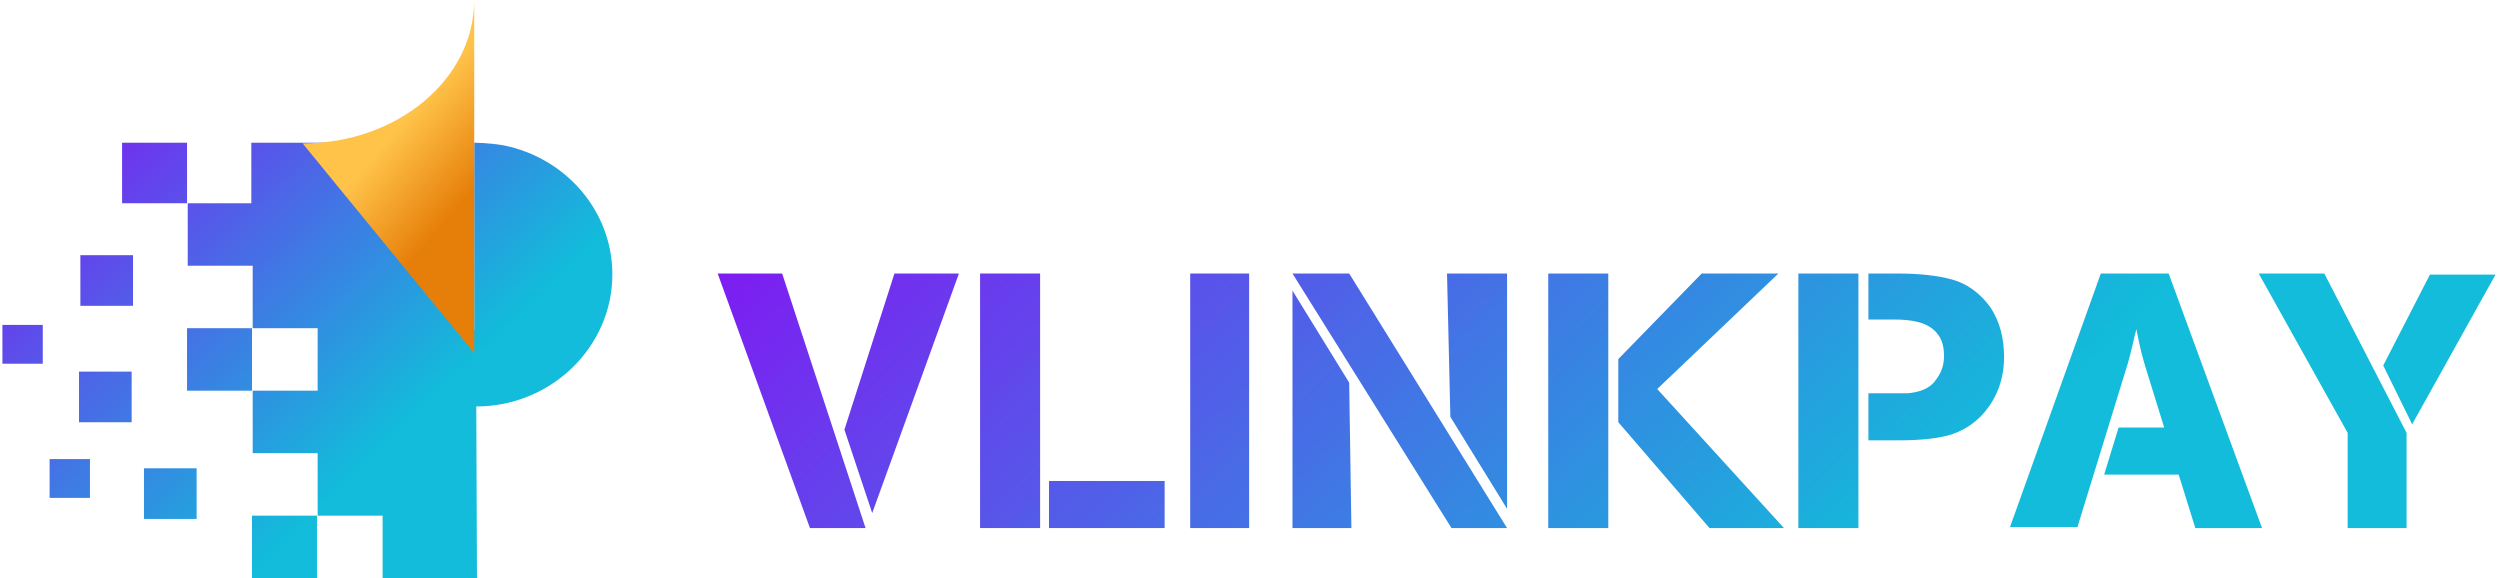 <svg width="320" height="74" viewBox="0 0 320 74" fill="none" xmlns="http://www.w3.org/2000/svg">
<path d="M40.572 66.003H32.257V74H40.572V66.003Z" fill="url(#paint0_linear_4892_188353)"/>
<path d="M23.942 18.269H15.627V26.014H23.942V18.269Z" fill="url(#paint1_linear_4892_188353)"/>
<path d="M5.474 41.589H0.31V46.556H5.474V41.589Z" fill="url(#paint2_linear_4892_188353)"/>
<path d="M11.514 58.762H6.35V63.729H11.514V58.762Z" fill="url(#paint3_linear_4892_188353)"/>
<path d="M17.027 32.664H10.288V39.146H17.027V32.664Z" fill="url(#paint4_linear_4892_188353)"/>
<path d="M32.255 42.009H23.94V50.007H32.255V42.009Z" fill="url(#paint5_linear_4892_188353)"/>
<path d="M25.167 59.941H18.428V66.424H25.167V59.941Z" fill="url(#paint6_linear_4892_188353)"/>
<path d="M16.853 47.566H10.114V54.048H16.853V47.566Z" fill="url(#paint7_linear_4892_188353)"/>
<path d="M78.382 35.106C78.382 27.024 72.43 20.205 64.465 18.605C62.54 18.269 60.702 18.269 60.702 18.269V42.262L41.534 18.269H32.169V26.014H24.029V34.011H32.344V42.009H40.659V50.007H32.344V58.005H40.659V66.002H48.973V74H61.052L60.964 52.027C70.505 52.027 78.382 44.451 78.382 35.106Z" fill="url(#paint8_linear_4892_188353)"/>
<path d="M60.702 45.208L38.733 18.353C50.899 18.353 60.702 10.102 60.702 0V45.208Z" fill="url(#paint9_linear_4892_188353)"/>
<path d="M91.861 35.01H100.115L110.789 67.59H103.673L91.861 35.01ZM108.085 54.996L114.489 35.01H122.744L111.643 65.673L108.085 54.996Z" fill="url(#paint10_linear_4892_188353)"/>
<path d="M125.449 67.59V35.01H133.134V67.59H125.449ZM134.273 67.59V61.566H149.074V67.59H134.273Z" fill="url(#paint11_linear_4892_188353)"/>
<path d="M152.345 67.59V35.01H159.888V67.59H152.345Z" fill="url(#paint12_linear_4892_188353)"/>
<path d="M165.437 35.01H172.695L192.904 67.59H185.788L165.437 35.01ZM165.437 67.59V37.2L172.695 48.973L172.979 67.59H165.437ZM185.219 35.01H192.904V65.126L185.646 53.353L185.219 35.01Z" fill="url(#paint13_linear_4892_188353)"/>
<path d="M198.176 67.59V35.01H205.861V67.59H198.176ZM207.142 54.038V45.961L217.816 35.01H227.635L212.123 49.794L228.347 67.59H218.812L207.142 54.038Z" fill="url(#paint14_linear_4892_188353)"/>
<path d="M230.191 67.59V35.01H237.877V67.59H230.191ZM239.157 56.365V50.342H241.577C242.858 50.342 243.712 50.342 244.139 50.342C245.846 50.205 247.127 49.657 247.839 48.562C248.55 47.604 248.835 46.646 248.835 45.55C248.835 44.045 248.408 42.95 247.412 42.128C246.416 41.307 244.85 40.896 242.431 40.896H239.157V35.01H242.858C245.704 35.01 247.981 35.284 249.547 35.694C251.824 36.242 253.531 37.611 254.812 39.391C255.951 41.17 256.52 43.223 256.52 45.687C256.52 48.425 255.666 50.752 254.101 52.669C252.962 54.038 251.539 54.996 249.974 55.543C248.408 56.091 245.989 56.365 243 56.365H239.157Z" fill="url(#paint15_linear_4892_188353)"/>
<path d="M257.235 67.59L268.905 35.01H277.587L289.541 67.59H281.002L278.868 60.745H269.332L271.182 54.722H277.017L274.598 46.919C274.313 45.961 273.886 44.455 273.46 42.128C273.175 43.087 272.89 44.729 272.321 46.646L265.917 67.453H257.235V67.59Z" fill="url(#paint16_linear_4892_188353)"/>
<path d="M289.114 35.01H297.511L308.042 55.407V67.59H300.5V55.407L289.114 35.01ZM305.054 46.782L311.031 35.147H319.428L308.754 54.311L305.054 46.782Z" fill="url(#paint17_linear_4892_188353)"/>
<defs>
<linearGradient id="paint0_linear_4892_188353" x1="-14.526" y1="21.038" x2="34.038" y2="71.527" gradientUnits="userSpaceOnUse">
<stop stop-color="#9100F6"/>
<stop offset="1" stop-color="#12BCDA"/>
</linearGradient>
<linearGradient id="paint1_linear_4892_188353" x1="2.036" y1="5.107" x2="50.599" y2="55.597" gradientUnits="userSpaceOnUse">
<stop stop-color="#9100F6"/>
<stop offset="1" stop-color="#12BCDA"/>
</linearGradient>
<linearGradient id="paint2_linear_4892_188353" x1="-17.8" y1="24.186" x2="30.764" y2="74.676" gradientUnits="userSpaceOnUse">
<stop stop-color="#9100F6"/>
<stop offset="1" stop-color="#12BCDA"/>
</linearGradient>
<linearGradient id="paint3_linear_4892_188353" x1="-23.701" y1="29.862" x2="24.863" y2="80.352" gradientUnits="userSpaceOnUse">
<stop stop-color="#9100F6"/>
<stop offset="1" stop-color="#12BCDA"/>
</linearGradient>
<linearGradient id="paint4_linear_4892_188353" x1="-8.151" y1="14.904" x2="40.413" y2="65.393" gradientUnits="userSpaceOnUse">
<stop stop-color="#9100F6"/>
<stop offset="1" stop-color="#12BCDA"/>
</linearGradient>
<linearGradient id="paint5_linear_4892_188353" x1="-6.218" y1="13.044" x2="42.346" y2="63.534" gradientUnits="userSpaceOnUse">
<stop stop-color="#9100F6"/>
<stop offset="1" stop-color="#12BCDA"/>
</linearGradient>
<linearGradient id="paint6_linear_4892_188353" x1="-18.278" y1="24.646" x2="30.285" y2="75.136" gradientUnits="userSpaceOnUse">
<stop stop-color="#9100F6"/>
<stop offset="1" stop-color="#12BCDA"/>
</linearGradient>
<linearGradient id="paint7_linear_4892_188353" x1="-15.991" y1="22.448" x2="32.573" y2="72.937" gradientUnits="userSpaceOnUse">
<stop stop-color="#9100F6"/>
<stop offset="1" stop-color="#12BCDA"/>
</linearGradient>
<linearGradient id="paint8_linear_4892_188353" x1="8.926" y1="-1.521" x2="57.49" y2="48.968" gradientUnits="userSpaceOnUse">
<stop stop-color="#9100F6"/>
<stop offset="1" stop-color="#12BCDA"/>
</linearGradient>
<linearGradient id="paint9_linear_4892_188353" x1="80.059" y1="37.962" x2="45.815" y2="8.577" gradientUnits="userSpaceOnUse">
<stop offset="0.526" stop-color="#E67F09"/>
<stop offset="0.8" stop-color="#FFC34A"/>
</linearGradient>
<linearGradient id="paint10_linear_4892_188353" x1="77.73" y1="17.171" x2="183.589" y2="127.228" gradientUnits="userSpaceOnUse">
<stop stop-color="#9100F6"/>
<stop offset="1" stop-color="#12BCDA"/>
</linearGradient>
<linearGradient id="paint11_linear_4892_188353" x1="85.765" y1="9.444" x2="191.624" y2="119.501" gradientUnits="userSpaceOnUse">
<stop stop-color="#9100F6"/>
<stop offset="1" stop-color="#12BCDA"/>
</linearGradient>
<linearGradient id="paint12_linear_4892_188353" x1="99.195" y1="-3.476" x2="205.054" y2="106.581" gradientUnits="userSpaceOnUse">
<stop stop-color="#9100F6"/>
<stop offset="1" stop-color="#12BCDA"/>
</linearGradient>
<linearGradient id="paint13_linear_4892_188353" x1="110.687" y1="-14.531" x2="216.546" y2="95.526" gradientUnits="userSpaceOnUse">
<stop stop-color="#9100F6"/>
<stop offset="1" stop-color="#12BCDA"/>
</linearGradient>
<linearGradient id="paint14_linear_4892_188353" x1="127.598" y1="-30.79" x2="233.456" y2="79.266" gradientUnits="userSpaceOnUse">
<stop stop-color="#9100F6"/>
<stop offset="1" stop-color="#12BCDA"/>
</linearGradient>
<linearGradient id="paint15_linear_4892_188353" x1="141.313" y1="-43.989" x2="247.172" y2="66.068" gradientUnits="userSpaceOnUse">
<stop stop-color="#9100F6"/>
<stop offset="1" stop-color="#12BCDA"/>
</linearGradient>
<linearGradient id="paint16_linear_4892_188353" x1="154.82" y1="-56.976" x2="260.679" y2="53.08" gradientUnits="userSpaceOnUse">
<stop stop-color="#9100F6"/>
<stop offset="1" stop-color="#12BCDA"/>
</linearGradient>
<linearGradient id="paint17_linear_4892_188353" x1="176.154" y1="-77.497" x2="282.013" y2="32.56" gradientUnits="userSpaceOnUse">
<stop stop-color="#9100F6"/>
<stop offset="1" stop-color="#12BCDA"/>
</linearGradient>
</defs>
</svg>
